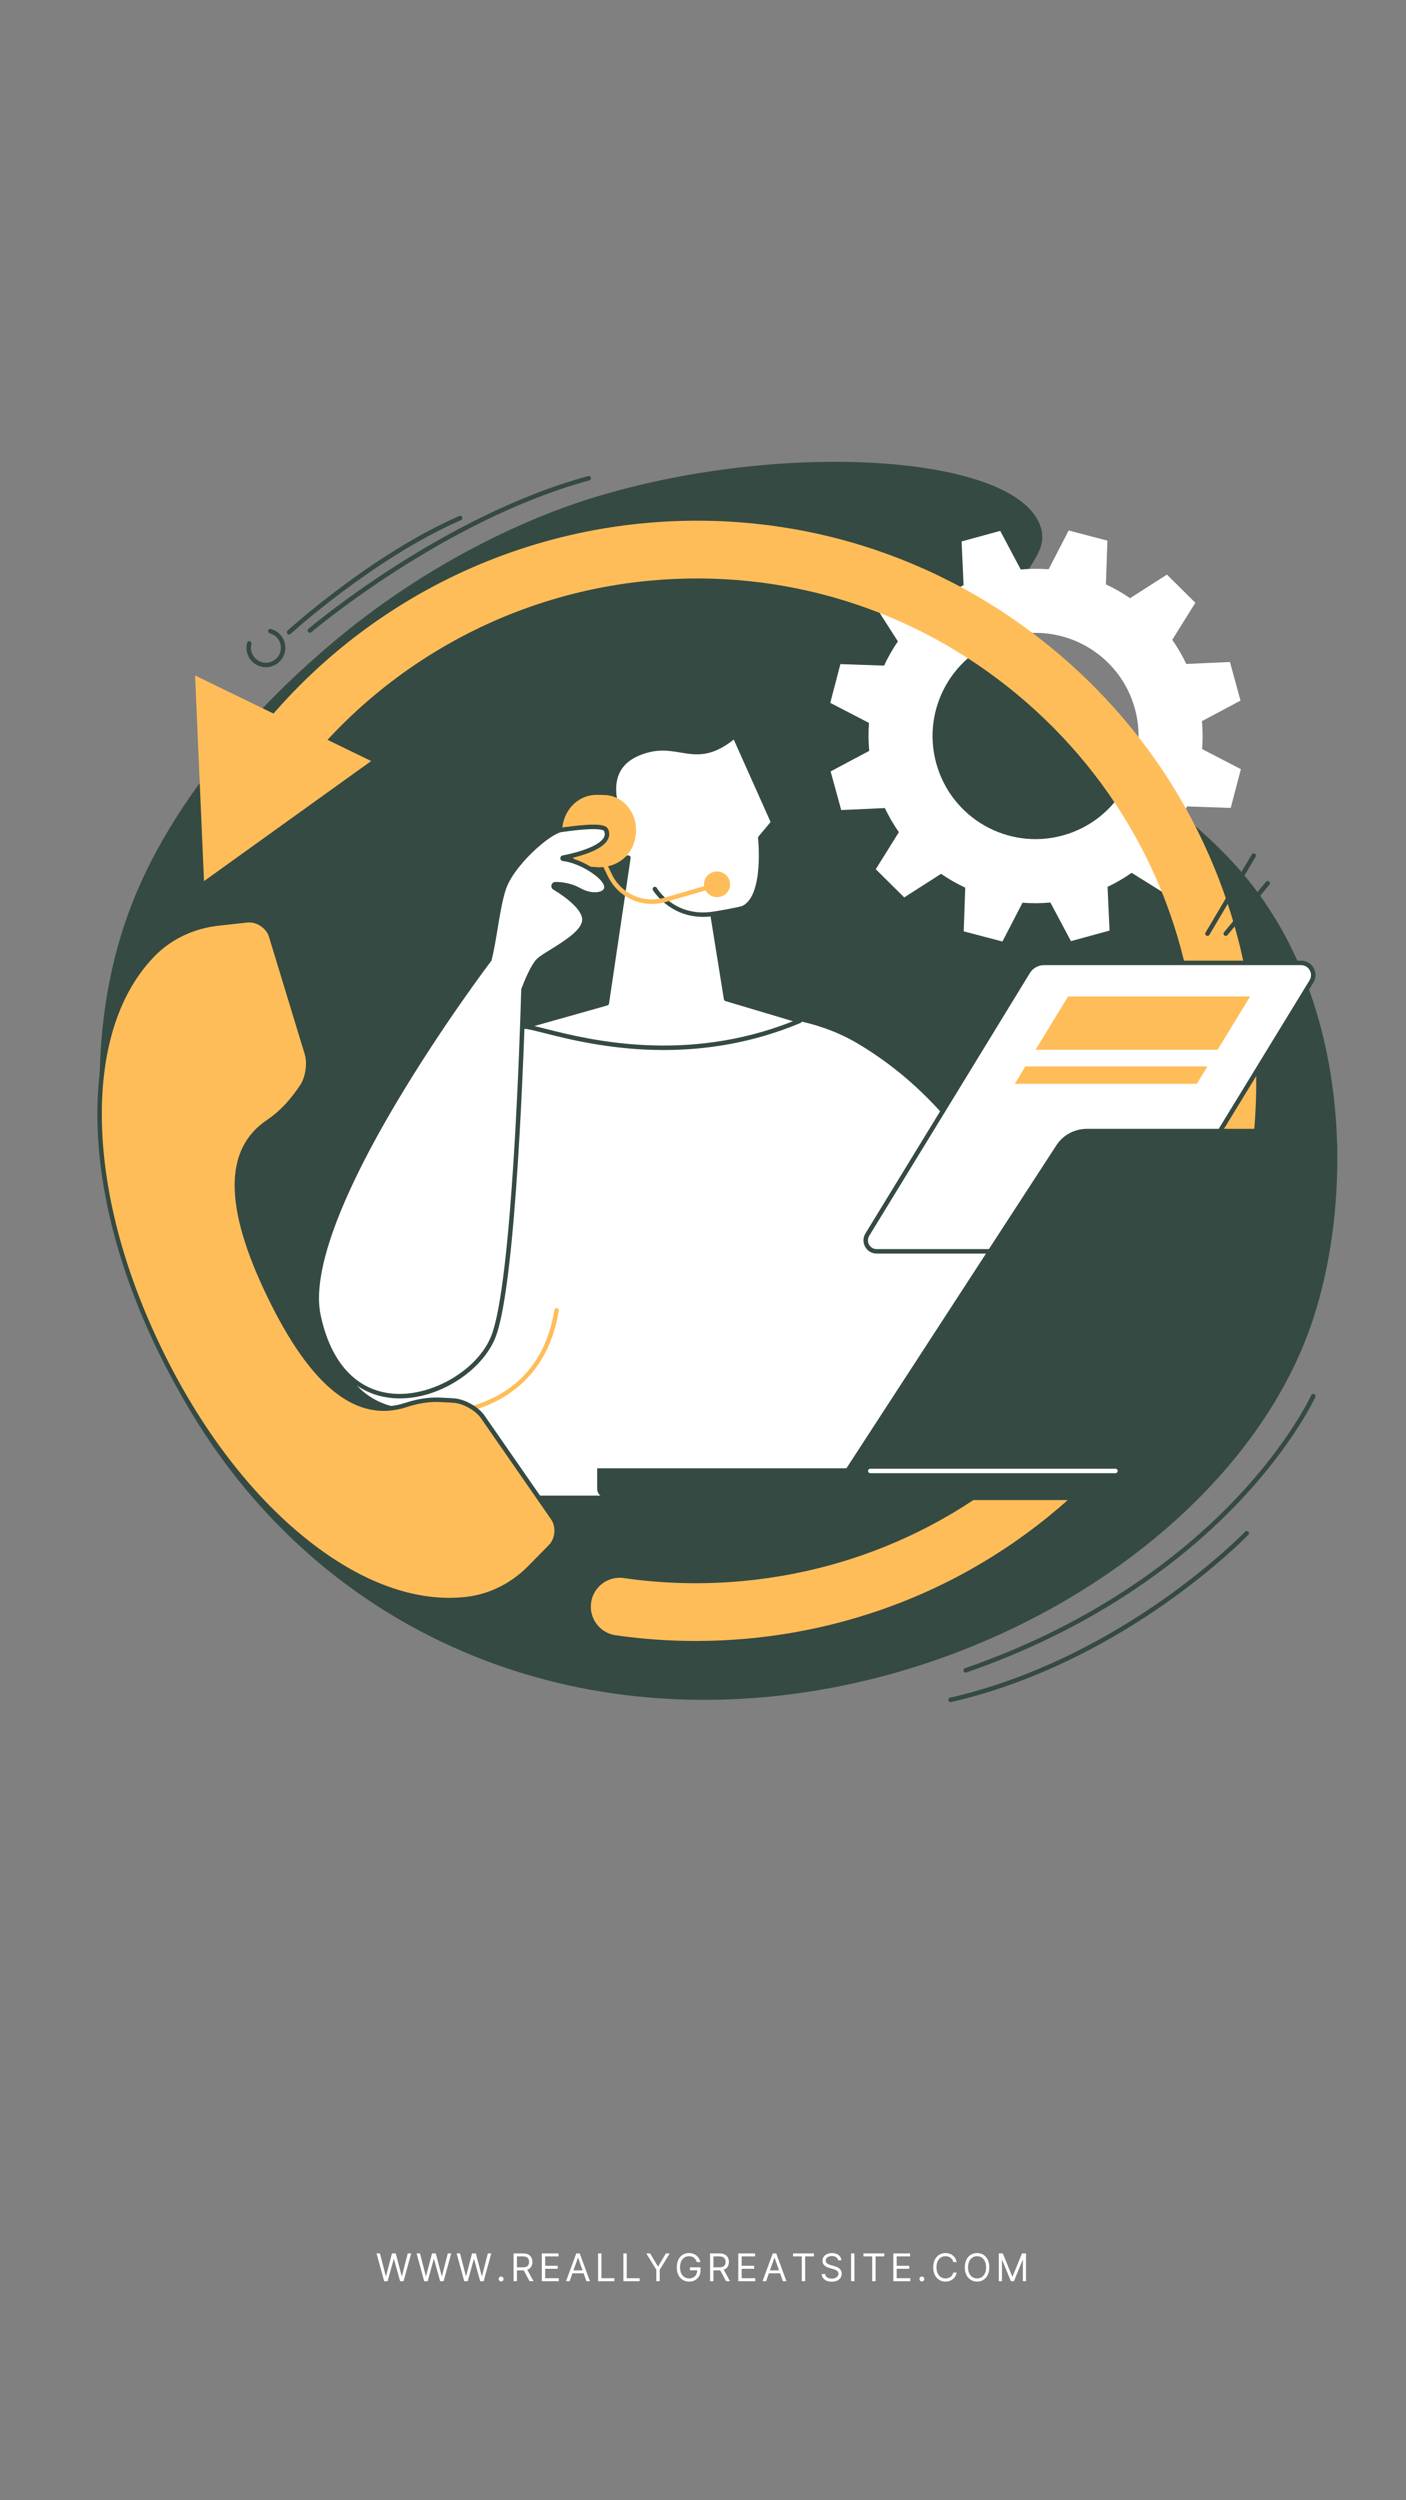 <svg version="1.0" preserveAspectRatio="xMidYMid meet" height="1920" viewBox="0 0 810 1440" zoomAndPan="magnify" width="1080" xmlns:xlink="http://www.w3.org/1999/xlink" xmlns="http://www.w3.org/2000/svg"><rect x="0" y="0" width="810" height="1440" fill="#808080" stroke="none"/><defs><g></g></defs><path fill-rule="nonzero" fill-opacity="1" d="M 340.133 287.129 C 324.602 291.977 255.699 314.469 186.898 374.164 C 170.23 388.633 102.859 447.082 74.078 525.672 C 25.086 659.438 83.707 862.941 252.57 944.727 C 449.258 1039.984 697.707 922.734 754.367 765.824 C 779.504 696.227 780.633 580.82 717.324 504.719 C 666.375 443.473 579.238 414.371 582.609 356.438 C 584.238 328.535 605.297 320.824 599.453 303.254 C 585.602 261.574 449.883 252.926 340.133 287.129" fill="#354a42"></path><path fill-rule="nonzero" fill-opacity="1" d="M 612.266 481.172 C 580.656 489.836 548.012 471.215 539.359 439.578 C 530.699 407.945 549.309 375.281 580.922 366.617 C 612.531 357.957 645.172 376.578 653.828 408.211 C 662.484 439.844 643.871 472.512 612.266 481.172 Z M 714.656 403.508 L 708.566 381.258 L 683.418 382.402 C 681.086 377.504 678.383 372.855 675.336 368.512 L 688.648 347.164 L 672.258 330.941 L 651.043 344.52 C 646.629 341.488 641.969 338.828 637.109 336.57 L 637.977 311.383 L 615.676 305.535 L 604.105 327.875 C 598.816 327.461 593.445 327.504 588.043 327.992 L 576.219 305.75 L 553.98 311.84 L 555.125 337.012 C 550.227 339.348 545.586 342.051 541.242 345.102 L 519.914 331.777 L 503.703 348.172 L 517.273 369.402 C 514.242 373.828 511.59 378.488 509.328 383.352 L 484.156 382.484 L 478.312 404.801 L 500.641 416.379 C 500.227 421.672 500.27 427.047 500.758 432.453 L 478.531 444.289 L 484.621 466.539 L 509.77 465.395 C 512.102 470.293 514.797 474.938 517.852 479.281 L 504.535 500.629 L 520.922 516.852 L 542.141 503.277 C 546.559 506.305 551.219 508.961 556.078 511.227 L 555.207 536.414 L 577.504 542.258 L 589.078 519.914 C 594.371 520.336 599.738 520.289 605.137 519.801 L 616.969 542.043 L 639.207 535.949 L 638.062 510.781 C 642.957 508.449 647.598 505.746 651.941 502.695 L 673.27 516.02 L 689.484 499.617 L 675.914 478.391 C 678.941 473.965 681.598 469.301 683.855 464.445 L 709.027 465.312 L 714.867 442.996 L 692.547 431.414 C 692.957 426.121 692.922 420.746 692.43 415.344 L 714.656 403.508" fill="#ffffff"></path><path fill-rule="nonzero" fill-opacity="1" d="M 400.781 945.109 C 385.301 945.109 369.863 944.008 354.625 941.805 C 345.535 940.484 339.23 932.047 340.547 922.957 C 341.863 913.863 350.297 907.559 359.391 908.879 C 382.016 912.156 405.145 912.723 428.129 910.566 C 505.074 903.348 574.598 866.602 623.902 807.09 C 673.203 747.578 696.383 672.43 689.168 595.488 C 681.945 518.543 645.195 449.02 585.688 399.715 C 526.18 350.41 451.027 327.234 374.086 334.453 C 279.398 343.336 195.082 398.246 148.535 481.332 C 144.047 489.352 133.91 492.207 125.895 487.719 C 117.883 483.227 115.023 473.094 119.512 465.078 C 171.402 372.453 265.406 311.238 370.98 301.332 C 456.77 293.289 540.559 319.129 606.91 374.098 C 673.258 429.074 714.234 506.594 722.285 592.383 C 730.332 678.172 704.484 761.961 649.516 828.312 C 594.547 894.664 517.027 935.641 431.238 943.688 C 421.094 944.637 410.93 945.109 400.781 945.109" fill="#ffbd59"></path><path fill-rule="nonzero" fill-opacity="1" d="M 213.828 438.312 L 112.379 389.035 L 117.535 507.469 L 213.828 438.312" fill="#ffbd59"></path><path fill-rule="nonzero" fill-opacity="1" d="M 266.078 862.664 L 251.207 814.723 C 251.207 814.723 238.137 813.125 233.551 812.641 C 153.184 804.113 193.516 643.371 260.391 605.793 C 301.48 582.707 350.656 579.574 398.559 581.625 C 432.262 583.066 464.973 582.055 495.336 600.227 C 538.473 626.035 575.441 670.512 598.324 738.727 L 619.086 862.664 L 266.078 862.664" fill="#ffffff"></path><path fill-rule="nonzero" fill-opacity="1" d="M 267.027 861.379 L 617.559 861.379 L 597.062 739.043 C 575.762 675.574 541.309 629.242 494.672 601.332 C 467.977 585.359 439.695 584.375 409.75 583.336 C 406.008 583.211 402.262 583.078 398.5 582.918 C 357.5 581.164 304.828 582.309 261.02 606.922 C 216.461 631.961 181.145 715.797 192.309 770.023 C 195.859 787.254 205.918 808.414 233.684 811.363 C 238.23 811.844 251.227 813.43 251.359 813.445 C 251.863 813.508 252.285 813.859 252.434 814.344 Z M 619.082 863.957 L 266.078 863.957 C 265.512 863.957 265.012 863.59 264.848 863.051 L 250.219 815.902 C 247.273 815.547 237.27 814.336 233.414 813.926 C 210.207 811.465 195.125 796.461 189.785 770.543 C 184.562 745.168 189.508 710.426 203.02 677.609 C 216.996 643.668 237.676 617.086 259.758 604.68 C 304.133 579.738 357.27 578.574 398.609 580.34 C 402.363 580.5 406.105 580.633 409.84 580.762 C 440.121 581.816 468.734 582.805 495.996 599.125 C 543.203 627.371 578.039 674.199 599.543 738.316 C 599.559 738.387 599.578 738.449 599.594 738.52 L 620.352 862.457 C 620.414 862.832 620.309 863.211 620.062 863.5 C 619.816 863.789 619.461 863.957 619.082 863.957" fill="#354a42"></path><path fill-rule="nonzero" fill-opacity="1" d="M 364.227 509.242 C 354.516 514.137 347.203 514.844 341.93 514.539 C 322.871 513.445 310.652 498.086 308.203 495.012 C 295.574 479.133 289.484 453.059 300.191 437.746 C 307.902 426.723 317.605 430.875 326.484 418.547 C 336.566 404.551 326.23 393.137 335.527 380.883 C 346.234 366.777 369.82 367.855 374.062 368.051 C 388.621 368.715 390.352 375.938 404.113 375.562 C 418.156 375.18 420.016 368.121 432.91 368.051 C 443.148 367.988 458.078 372.352 464.77 384.195 C 473.16 399.062 464.578 418.645 454.609 428.98 C 442.645 441.391 434.227 434.734 417.465 444.84 C 388.426 462.352 395.367 493.555 364.227 509.242" fill="#354a42"></path><path fill-rule="nonzero" fill-opacity="1" d="M 418.301 575.34 L 410.441 526.426 C 412.172 526.23 426.648 523.711 428.305 522.883 C 441.711 516.207 437.988 482.555 437.988 482.555 L 445.438 473.652 L 423.207 423.895 C 399.594 443.574 391.176 424.25 367.809 433.934 C 344.438 443.617 357.113 469.633 357.113 469.633 C 357.113 469.633 338.016 461.223 342.102 479.691 C 345.184 493.641 355.348 494.516 362.039 493.949 L 349.582 577.82 C 349.582 577.82 309.488 589.215 301.738 591.266 C 311.828 590.789 381.59 621.125 460.719 587.973 L 418.301 575.34" fill="#ffffff"></path><path fill-rule="nonzero" fill-opacity="1" d="M 307.836 590.934 C 309.633 591.348 311.738 591.883 314.172 592.496 C 338.441 598.637 394.695 612.863 456.848 588.164 L 417.938 576.57 C 417.465 576.43 417.109 576.027 417.031 575.539 L 409.168 526.629 C 409.117 526.285 409.203 525.922 409.418 525.648 C 409.633 525.367 409.945 525.184 410.297 525.141 C 412.383 524.91 426.387 522.391 427.734 521.73 C 440.18 515.531 436.746 483.023 436.707 482.699 C 436.672 482.348 436.777 481.996 437.004 481.727 L 443.941 473.438 L 422.719 425.953 C 409.59 436.359 400.988 434.926 391.906 433.402 C 385.09 432.266 378.039 431.086 368.301 435.125 C 362.285 437.613 358.258 441.465 356.32 446.562 C 352.422 456.848 358.215 468.945 358.273 469.066 C 358.512 469.555 358.418 470.137 358.043 470.523 C 357.672 470.914 357.094 471.027 356.598 470.809 C 354.277 469.793 347.602 467.699 344.578 470.18 C 342.75 471.684 342.34 474.789 343.363 479.41 C 345.523 489.199 351.594 493.535 361.93 492.664 C 362.316 492.633 362.711 492.781 362.98 493.066 C 363.25 493.352 363.367 493.75 363.312 494.137 L 350.859 578.008 C 350.785 578.508 350.422 578.918 349.934 579.059 C 349.602 579.156 321.34 587.184 307.836 590.934 Z M 382.371 604.758 C 352.129 604.758 327.555 598.539 313.543 594.996 C 307.738 593.523 303.543 592.465 301.797 592.551 C 301.141 592.574 300.562 592.109 300.465 591.461 C 300.363 590.809 300.77 590.188 301.406 590.016 C 308.453 588.152 342.734 578.422 348.43 576.809 L 360.527 495.328 C 349.809 495.727 343.188 490.559 340.84 479.965 C 339.594 474.32 340.305 470.355 342.945 468.184 C 346.219 465.5 351.555 466.469 354.82 467.441 C 353.199 463.012 350.766 453.957 353.914 445.648 C 356.109 439.859 360.617 435.516 367.312 432.742 C 377.73 428.422 385.488 429.719 392.332 430.863 C 401.5 432.395 409.41 433.715 422.387 422.906 C 422.695 422.645 423.105 422.551 423.504 422.641 C 423.895 422.73 424.223 423 424.387 423.371 L 446.621 473.125 C 446.82 473.574 446.746 474.102 446.43 474.477 L 439.324 482.961 C 439.773 487.57 442.125 517.445 428.879 524.039 C 427.223 524.863 415.984 526.859 411.918 527.504 L 419.449 574.332 L 461.086 586.734 C 461.609 586.891 461.973 587.359 462.008 587.902 C 462.035 588.445 461.719 588.953 461.219 589.156 C 433.035 600.969 405.973 604.758 382.371 604.758" fill="#354a42"></path><path fill-rule="nonzero" fill-opacity="1" d="M 405.133 528.082 C 385.441 528.082 376.246 512.844 376.148 512.676 C 375.789 512.059 375.996 511.27 376.609 510.906 C 377.219 510.547 378.008 510.754 378.371 511.367 C 378.781 512.059 388.551 528.113 410.262 525.148 C 410.965 525.055 411.621 525.547 411.715 526.254 C 411.812 526.957 411.32 527.605 410.617 527.703 C 408.703 527.965 406.875 528.082 405.133 528.082" fill="#354a42"></path><path fill-rule="nonzero" fill-opacity="1" d="M 375.594 520.621 C 364.941 520.621 354.949 514.598 350.121 504.555 L 344.594 493.066 C 344.285 492.426 344.555 491.656 345.191 491.348 C 345.836 491.035 346.605 491.309 346.914 491.949 L 352.441 503.438 C 357.918 514.82 370.703 520.531 382.832 517.008 L 409.934 509.148 C 410.617 508.949 411.328 509.34 411.527 510.023 C 411.727 510.707 411.332 511.422 410.652 511.621 L 383.551 519.484 C 380.906 520.254 378.23 520.621 375.594 520.621" fill="#ffbd59"></path><path fill-rule="nonzero" fill-opacity="1" d="M 340.785 470.91 C 340.305 470.91 339.84 470.633 339.621 470.164 C 339.012 468.859 324.801 437.922 333.957 413.797 C 337.711 403.914 344.902 396.617 355.336 392.094 C 355.988 391.812 356.75 392.113 357.031 392.762 C 357.316 393.418 357.016 394.176 356.359 394.457 C 346.586 398.691 339.863 405.504 336.367 414.715 C 327.594 437.828 341.809 468.766 341.957 469.074 C 342.258 469.715 341.977 470.488 341.332 470.785 C 341.16 470.871 340.973 470.91 340.785 470.91" fill="#354a42"></path><path fill-rule="nonzero" fill-opacity="1" d="M 420.562 510.266 C 421.074 506.219 418.152 502.516 414.031 501.992 C 409.914 501.477 406.156 504.332 405.645 508.379 C 405.133 512.426 408.059 516.125 412.18 516.648 C 416.293 517.168 420.051 514.312 420.562 510.266" fill="#ffbd59"></path><path fill-rule="nonzero" fill-opacity="1" d="M 366.262 480.957 C 367.699 469.605 360.426 459.336 350.02 458.02 C 348.879 457.875 344.652 457.77 343.539 457.844 C 334.508 458.449 329.855 466.078 328.574 476.188 C 327.199 487.086 331.355 497.266 341.094 499.203 C 341.5 499.281 344.383 499.512 344.801 499.512 C 356.203 499.551 364.828 492.305 366.262 480.957" fill="#ffbd59"></path><path fill-rule="nonzero" fill-opacity="1" d="M 361.762 480.582 C 362.973 469.207 355.504 459.086 345.074 457.973 C 334.641 456.859 325.203 465.18 323.988 476.555 C 322.773 487.93 330.25 498.051 340.68 499.168 C 351.105 500.277 360.547 491.957 361.762 480.582" fill="#ffbd59"></path><path fill-rule="nonzero" fill-opacity="1" d="M 324.418 494.633 C 324.012 494.586 323.988 494.02 324.387 493.941 C 332.594 492.336 353.355 487.285 349.121 478 C 347.566 474.578 330.457 477.004 323.477 477.93 C 316.496 478.852 294.832 497.5 290.113 512.121 C 286.492 523.344 284.918 541.312 281.949 552.711 C 281.949 552.711 171.105 698.676 183.43 757.484 C 198.781 830.758 270.801 803.973 284.242 769.805 C 296.152 739.535 300.691 601.102 301.57 569.941 C 303.012 566.137 306.754 556.793 310.062 553.324 C 314.262 548.926 335.977 539.555 336.68 530.09 C 337.215 522.91 325.25 514.762 319.445 511.246 C 318.508 510.684 318.902 509.234 319.996 509.234 C 323.379 509.238 328.664 509.816 333.824 512.699 C 342.371 517.473 351.508 514.895 348.922 508.965 C 346.602 503.645 334.234 495.777 324.418 494.633" fill="#ffffff"></path><path fill-rule="nonzero" fill-opacity="1" d="M 283.238 552.871 L 283.238 553.141 L 282.973 553.492 C 281.836 554.996 254.758 590.801 228.988 634.016 C 195.047 690.938 179.73 733.543 184.688 757.223 C 190.457 784.742 205.273 800.879 226.41 802.664 C 248.852 804.555 275.312 788.984 283.043 769.332 C 294.945 739.082 299.492 597.902 300.281 569.902 L 300.289 569.691 L 300.363 569.488 C 302.203 564.621 305.789 555.941 309.133 552.438 C 310.543 550.957 313.465 549.152 317.168 546.871 C 324.676 542.23 334.957 535.879 335.395 529.992 C 335.734 525.449 329.523 518.855 318.777 512.348 C 317.852 511.789 317.426 510.715 317.719 509.676 C 318.008 508.641 318.922 507.945 319.996 507.945 C 323.637 507.949 329.102 508.582 334.453 511.57 C 339.793 514.551 345.281 514.41 347.316 512.57 C 348.168 511.793 348.312 510.781 347.742 509.48 C 345.617 504.602 333.621 497 324.266 495.91 C 323.457 495.82 322.844 495.16 322.812 494.348 C 322.781 493.535 323.34 492.836 324.141 492.68 C 336.98 490.164 345.871 486.277 347.926 482.277 C 348.543 481.078 348.551 479.852 347.953 478.535 C 347.945 478.523 347.219 477.203 338.996 477.59 C 333.984 477.832 328.285 478.586 324.523 479.094 L 323.645 479.203 C 317.113 480.07 295.902 498.375 291.34 512.516 C 289.34 518.715 287.957 527.102 286.617 535.219 C 285.547 541.703 284.539 547.84 283.238 552.871 Z M 230.328 805.402 C 228.938 805.402 227.559 805.348 226.191 805.23 C 213.238 804.137 190.289 796.516 182.168 757.746 C 170.012 699.727 274.391 560.566 280.766 552.141 C 282.027 547.227 283.02 541.188 284.074 534.797 C 285.43 526.594 286.828 518.109 288.887 511.727 C 293.793 496.52 316.113 477.602 323.305 476.648 L 324.18 476.535 C 339.516 474.492 348.711 473.988 350.297 477.465 C 351.23 479.52 351.203 481.539 350.219 483.457 C 347.422 488.902 337.113 492.34 329.066 494.25 C 338.426 496.828 347.992 503.605 350.105 508.449 C 351.113 510.758 350.727 512.957 349.043 514.48 C 345.855 517.371 339.043 517.086 333.199 513.82 C 328.684 511.301 324.059 510.621 320.75 510.531 C 327.711 514.824 338.523 522.73 337.965 530.188 C 337.43 537.383 326.945 543.859 318.52 549.062 C 315.117 551.16 312.18 552.973 310.996 554.215 C 307.836 557.527 304.055 567.031 302.852 570.195 C 302.043 598.773 297.473 739.703 285.441 770.277 C 281.645 779.93 273.16 789.289 262.16 795.965 C 252.023 802.117 240.867 805.402 230.328 805.402" fill="#354a42"></path><path fill-rule="nonzero" fill-opacity="1" d="M 244.707 816.242 C 240.188 816.242 237.336 815.926 237.047 815.895 C 236.34 815.812 235.836 815.172 235.918 814.465 C 235.996 813.758 236.637 813.258 237.344 813.332 C 237.52 813.355 255.422 815.324 274.398 809.02 C 299.688 800.621 314.82 782.273 319.379 754.477 C 319.488 753.773 320.152 753.301 320.855 753.414 C 321.559 753.527 322.035 754.191 321.922 754.891 C 316.031 790.828 293.223 805.508 275.125 811.496 C 263.176 815.449 251.855 816.242 244.707 816.242" fill="#ffbd59"></path><path fill-rule="nonzero" fill-opacity="1" d="M 654.383 720.703 L 505.062 720.703 C 500.129 720.703 497.098 715.293 499.672 711.086 L 592.195 559.773 C 594.172 556.543 597.684 554.578 601.465 554.578 L 749.543 554.578 C 755.02 554.578 758.387 560.578 755.527 565.254 L 663.648 715.504 C 661.676 718.734 658.164 720.703 654.383 720.703" fill="#ffffff"></path><path fill-rule="nonzero" fill-opacity="1" d="M 601.465 555.863 C 598.152 555.863 595.023 557.621 593.297 560.445 L 500.773 711.754 C 499.809 713.332 499.777 715.23 500.676 716.844 C 501.578 718.449 503.219 719.414 505.07 719.414 L 654.383 719.414 C 657.691 719.414 660.824 717.66 662.551 714.832 L 754.434 564.578 C 755.527 562.785 755.566 560.621 754.543 558.789 C 753.508 556.957 751.648 555.863 749.543 555.863 Z M 654.383 721.992 L 505.07 721.992 C 502.273 721.992 499.793 720.539 498.43 718.102 C 497.062 715.668 497.117 712.793 498.57 710.41 L 591.098 559.102 C 593.285 555.512 597.266 553.285 601.465 553.285 L 749.543 553.285 C 752.59 553.285 755.297 554.875 756.789 557.527 C 758.277 560.188 758.223 563.324 756.629 565.922 L 664.754 716.176 C 662.555 719.766 658.586 721.992 654.383 721.992" fill="#354a42"></path><path fill-rule="nonzero" fill-opacity="1" d="M 689.52 624.219 L 584.621 624.219 L 590.734 614.184 L 695.641 614.184 L 689.52 624.219" fill="#ffbd59"></path><path fill-rule="nonzero" fill-opacity="1" d="M 701.492 604.582 L 596.598 604.582 L 615.309 573.914 L 720.203 573.914 L 701.492 604.582" fill="#ffbd59"></path><path fill-rule="nonzero" fill-opacity="1" d="M 651.156 847.016 L 486.738 847.016 L 608.629 659.551 C 612.438 653.695 619.074 650.145 626.207 650.145 L 759.645 650.145 C 768.117 650.145 773.27 659.215 768.746 666.176 L 651.156 847.016" fill="#354a42"></path><path fill-rule="nonzero" fill-opacity="1" d="M 686.238 715.879 C 680.891 724.094 669.406 730.754 660.574 730.754 C 651.742 730.754 648.914 724.094 654.258 715.879 C 659.598 707.66 671.09 701 679.918 701 C 688.75 701 691.578 707.66 686.238 715.879" fill="#354a42"></path><path fill-rule="nonzero" fill-opacity="1" d="M 646.465 862.664 L 349.316 862.664 C 346.395 862.664 344.027 860.297 344.027 857.375 L 344.027 845.672 L 651.754 845.672 L 651.754 857.375 C 651.754 860.297 649.387 862.664 646.465 862.664" fill="#354a42"></path><path fill-rule="nonzero" fill-opacity="1" d="M 642.609 848.473 L 501.406 848.473 C 500.691 848.473 500.117 847.898 500.117 847.188 C 500.117 846.473 500.691 845.895 501.406 845.895 L 642.609 845.895 C 643.324 845.895 643.895 846.473 643.895 847.188 C 643.895 847.898 643.324 848.473 642.609 848.473" fill="#ffffff"></path><path fill-rule="nonzero" fill-opacity="1" d="M 695.633 539.035 C 695.414 539.035 695.184 538.977 694.977 538.855 C 694.367 538.492 694.164 537.699 694.527 537.09 L 721.148 492.125 C 721.512 491.508 722.305 491.309 722.914 491.668 C 723.531 492.031 723.73 492.824 723.363 493.434 L 696.742 538.402 C 696.504 538.812 696.074 539.035 695.633 539.035" fill="#354a42"></path><path fill-rule="nonzero" fill-opacity="1" d="M 706.152 539.035 C 705.863 539.035 705.57 538.938 705.328 538.734 C 704.785 538.285 704.707 537.469 705.16 536.918 L 729.328 507.867 C 729.781 507.316 730.59 507.242 731.141 507.699 C 731.684 508.152 731.762 508.969 731.309 509.516 L 707.141 538.566 C 706.891 538.875 706.523 539.035 706.152 539.035" fill="#354a42"></path><path fill-rule="nonzero" fill-opacity="1" d="M 318.531 874.305 L 278.109 816.031 C 274.734 811.191 267.184 806.973 261.301 806.621 L 253.816 806.219 C 247.066 805.855 240.375 807.051 233.953 809.16 C 215.902 815.082 187.598 813.273 155.246 746.477 C 123.082 680.086 138.832 656.633 154.586 646.062 C 161.441 641.465 167.168 635.387 171.922 628.645 L 173.785 626.004 C 177.184 621.168 178.547 612.617 176.84 606.973 L 156.168 539.133 C 154.449 533.488 148.246 529.402 142.383 530.043 L 125.75 531.875 C 111.762 533.41 98.488 539.375 88.582 549.375 C 46.477 591.871 46.395 683.184 91.938 777.156 C 137.582 871.367 209.508 927.953 269.027 920.949 C 282.75 919.336 295.422 912.793 305.113 902.941 L 317.133 890.727 C 321.266 886.535 321.895 879.133 318.531 874.305" fill="#ffbd59"></path><path fill-rule="nonzero" fill-opacity="1" d="M 143.586 531.27 C 143.23 531.27 142.875 531.285 142.523 531.324 L 125.891 533.156 C 111.836 534.699 98.91 540.781 89.496 550.285 C 68.922 571.047 58.266 603.441 58.68 643.945 C 59.102 685.141 71.004 731.012 93.098 776.598 C 115.242 822.309 143.938 860.137 176.086 886.008 C 207.707 911.453 239.793 923.094 268.875 919.668 C 281.984 918.125 294.527 911.863 304.195 902.043 L 316.219 889.824 C 319.887 886.098 320.461 879.332 317.473 875.043 C 317.473 875.043 317.473 875.043 317.473 875.039 L 277.051 816.766 C 273.926 812.289 266.68 808.234 261.223 807.91 L 253.75 807.508 C 247.68 807.18 241.16 808.148 234.355 810.387 C 205.562 819.836 179.309 799.117 154.086 747.039 C 128.941 695.141 128.871 661.762 153.867 644.992 C 160.102 640.812 165.82 635.062 170.871 627.902 L 172.734 625.258 C 175.875 620.793 177.191 612.594 175.605 607.344 L 154.938 539.508 C 153.516 534.844 148.48 531.27 143.586 531.27 Z M 258.801 922.832 C 231.875 922.832 202.949 910.93 174.469 888.012 C 142.027 861.91 113.086 823.77 90.777 777.723 C 68.52 731.797 56.527 685.547 56.105 643.977 C 55.68 602.762 66.594 569.734 87.668 548.469 C 97.492 538.547 110.969 532.203 125.609 530.59 L 142.242 528.766 C 148.707 528.059 155.508 532.539 157.402 538.758 L 178.07 606.598 C 179.887 612.594 178.438 621.633 174.84 626.742 L 172.977 629.391 C 167.742 636.805 161.797 642.777 155.305 647.133 C 131.559 663.062 131.918 695.371 156.406 745.914 C 180.965 796.629 206.199 816.91 233.551 807.938 C 240.66 805.605 247.504 804.594 253.887 804.934 L 261.367 805.336 C 267.613 805.703 275.594 810.176 279.164 815.293 L 319.586 873.57 C 323.305 878.902 322.617 887.004 318.055 891.629 L 306.031 903.848 C 295.957 914.09 282.867 920.617 269.18 922.227 C 265.758 922.629 262.293 922.832 258.801 922.832" fill="#354a42"></path><path fill-rule="nonzero" fill-opacity="1" d="M 153.184 384.277 C 152.246 384.277 151.293 384.16 150.344 383.906 C 147.449 383.148 145.023 381.305 143.516 378.727 C 142.004 376.141 141.59 373.121 142.352 370.23 C 142.531 369.543 143.238 369.129 143.926 369.309 C 144.613 369.492 145.023 370.195 144.844 370.879 C 144.258 373.113 144.578 375.434 145.738 377.422 C 146.902 379.414 148.77 380.828 150.996 381.418 C 153.227 382 155.551 381.684 157.539 380.52 C 159.531 379.352 160.945 377.488 161.531 375.258 C 162.113 373.031 161.797 370.707 160.637 368.723 C 159.473 366.73 157.605 365.309 155.375 364.727 C 154.688 364.551 154.273 363.844 154.457 363.156 C 154.637 362.469 155.344 362.055 156.027 362.234 C 158.926 362.996 161.352 364.832 162.859 367.418 C 164.371 370 164.785 373.016 164.023 375.914 C 162.707 380.941 158.152 384.277 153.184 384.277" fill="#354a42"></path><path fill-rule="nonzero" fill-opacity="1" d="M 178.512 364.445 C 178.148 364.445 177.789 364.293 177.531 363.996 C 177.07 363.453 177.133 362.641 177.676 362.176 C 178.434 361.531 254.469 297.195 338.824 274.191 C 339.504 274.004 340.219 274.41 340.406 275.094 C 340.594 275.781 340.188 276.488 339.504 276.68 C 255.699 299.531 180.102 363.492 179.348 364.137 C 179.105 364.344 178.809 364.445 178.512 364.445" fill="#354a42"></path><path fill-rule="nonzero" fill-opacity="1" d="M 166.551 365.426 C 166.203 365.426 165.855 365.277 165.602 365.004 C 165.121 364.477 165.156 363.664 165.684 363.18 C 166.16 362.746 214.078 319.207 264.582 297.184 C 265.234 296.898 265.992 297.199 266.277 297.852 C 266.559 298.504 266.262 299.262 265.609 299.547 C 215.496 321.398 167.895 364.652 167.422 365.086 C 167.176 365.309 166.863 365.426 166.551 365.426" fill="#354a42"></path><path fill-rule="nonzero" fill-opacity="1" d="M 556.336 963.309 C 555.805 963.309 555.305 962.977 555.117 962.441 C 554.887 961.773 555.242 961.035 555.91 960.805 C 634.504 933.598 684.578 892.258 712.746 862.371 C 743.234 830.031 755.281 803.84 755.398 803.582 C 755.695 802.93 756.453 802.641 757.109 802.938 C 757.75 803.23 758.043 803.996 757.746 804.645 C 757.629 804.91 745.398 831.484 714.621 864.141 C 686.254 894.234 635.836 935.863 556.758 963.238 C 556.621 963.289 556.473 963.309 556.336 963.309" fill="#354a42"></path><path fill-rule="nonzero" fill-opacity="1" d="M 547.609 980.316 C 547.02 980.316 546.488 979.91 546.355 979.312 C 546.191 978.617 546.625 977.93 547.32 977.77 C 599.012 965.973 642.469 940.617 669.816 921.43 C 699.48 900.613 717.129 882.355 717.305 882.176 C 717.797 881.66 718.609 881.645 719.125 882.141 C 719.637 882.629 719.656 883.445 719.16 883.961 C 718.984 884.145 701.203 902.547 671.352 923.5 C 643.805 942.836 600.02 968.387 547.895 980.281 C 547.805 980.305 547.707 980.316 547.609 980.316" fill="#354a42"></path><g fill-opacity="1" fill="#ffffff"><g transform="translate(216.464, 1313.843)"><g><path d="M 4.844 0 L 0.469 -16 L 2.438 -16 L 5.781 -2.969 L 5.938 -2.969 L 9.344 -16 L 11.531 -16 L 14.938 -2.969 L 15.094 -2.969 L 18.438 -16 L 20.406 -16 L 16.031 0 L 14.031 0 L 10.5 -12.75 L 10.375 -12.75 L 6.844 0 Z M 4.844 0"></path></g></g></g><g fill-opacity="1" fill="#ffffff"><g transform="translate(239.535, 1313.843)"><g><path d="M 4.844 0 L 0.469 -16 L 2.438 -16 L 5.781 -2.969 L 5.938 -2.969 L 9.344 -16 L 11.531 -16 L 14.938 -2.969 L 15.094 -2.969 L 18.438 -16 L 20.406 -16 L 16.031 0 L 14.031 0 L 10.5 -12.75 L 10.375 -12.75 L 6.844 0 Z M 4.844 0"></path></g></g></g><g fill-opacity="1" fill="#ffffff"><g transform="translate(262.607, 1313.843)"><g><path d="M 4.844 0 L 0.469 -16 L 2.438 -16 L 5.781 -2.969 L 5.938 -2.969 L 9.344 -16 L 11.531 -16 L 14.938 -2.969 L 15.094 -2.969 L 18.438 -16 L 20.406 -16 L 16.031 0 L 14.031 0 L 10.5 -12.75 L 10.375 -12.75 L 6.844 0 Z M 4.844 0"></path></g></g></g><g fill-opacity="1" fill="#ffffff"><g transform="translate(285.678, 1313.843)"><g><path d="M 3.031 0.125 C 2.645 0.125 2.312 -0.008 2.031 -0.281 C 1.758 -0.562 1.625 -0.895 1.625 -1.281 C 1.625 -1.664 1.758 -1.992 2.031 -2.266 C 2.312 -2.547 2.645 -2.688 3.031 -2.688 C 3.414 -2.688 3.742 -2.547 4.016 -2.266 C 4.297 -1.992 4.438 -1.664 4.438 -1.281 C 4.438 -0.895 4.297 -0.562 4.016 -0.281 C 3.742 -0.008 3.414 0.125 3.031 0.125 Z M 3.031 0.125"></path></g></g></g><g fill-opacity="1" fill="#ffffff"><g transform="translate(293.94, 1313.843)"><g><path d="M 1.938 0 L 1.938 -16 L 7.344 -16 C 8.594 -16 9.617 -15.785 10.422 -15.359 C 11.223 -14.941 11.816 -14.363 12.203 -13.625 C 12.586 -12.883 12.781 -12.039 12.781 -11.094 C 12.781 -10.031 12.535 -9.102 12.047 -8.312 C 11.566 -7.531 10.816 -6.961 9.797 -6.609 L 13.406 0 L 11.156 0 L 7.781 -6.266 C 7.656 -6.254 7.52 -6.25 7.375 -6.25 L 3.875 -6.25 L 3.875 0 Z M 3.875 -8 L 7.312 -8 C 8.594 -8 9.504 -8.273 10.047 -8.828 C 10.598 -9.379 10.875 -10.133 10.875 -11.094 C 10.875 -12.062 10.598 -12.832 10.047 -13.406 C 9.504 -13.988 8.582 -14.281 7.281 -14.281 L 3.875 -14.281 Z M 3.875 -8"></path></g></g></g><g fill-opacity="1" fill="#ffffff"><g transform="translate(310.2, 1313.843)"><g><path d="M 1.938 0 L 1.938 -16 L 11.594 -16 L 11.594 -14.281 L 3.875 -14.281 L 3.875 -8.875 L 11.094 -8.875 L 11.094 -7.156 L 3.875 -7.156 L 3.875 -1.719 L 11.719 -1.719 L 11.719 0 Z M 1.938 0"></path></g></g></g><g fill-opacity="1" fill="#ffffff"><g transform="translate(325.554, 1313.843)"><g><path d="M 2.594 0 L 0.562 0 L 6.438 -16 L 8.438 -16 L 14.312 0 L 12.281 0 L 10.672 -4.531 L 4.203 -4.531 Z M 4.812 -6.25 L 10.062 -6.25 L 7.5 -13.469 L 7.375 -13.469 Z M 4.812 -6.25"></path></g></g></g><g fill-opacity="1" fill="#ffffff"><g transform="translate(342.626, 1313.843)"><g><path d="M 1.938 0 L 1.938 -16 L 3.875 -16 L 3.875 -1.719 L 11.312 -1.719 L 11.312 0 Z M 1.938 0"></path></g></g></g><g fill-opacity="1" fill="#ffffff"><g transform="translate(357.199, 1313.843)"><g><path d="M 1.938 0 L 1.938 -16 L 3.875 -16 L 3.875 -1.719 L 11.312 -1.719 L 11.312 0 Z M 1.938 0"></path></g></g></g><g fill-opacity="1" fill="#ffffff"><g transform="translate(371.772, 1313.843)"><g><path d="M 0.562 -16 L 2.781 -16 L 7.219 -8.531 L 7.406 -8.531 L 11.844 -16 L 14.062 -16 L 8.281 -6.594 L 8.281 0 L 6.344 0 L 6.344 -6.594 Z M 0.562 -16"></path></g></g></g><g fill-opacity="1" fill="#ffffff"><g transform="translate(388.594, 1313.843)"><g><path d="M 12.875 -11 C 12.539 -12.051 11.984 -12.879 11.203 -13.484 C 10.43 -14.098 9.469 -14.406 8.312 -14.406 C 7.363 -14.406 6.5 -14.16 5.719 -13.672 C 4.945 -13.18 4.332 -12.457 3.875 -11.5 C 3.414 -10.551 3.188 -9.383 3.188 -8 C 3.188 -6.613 3.414 -5.441 3.875 -4.484 C 4.344 -3.535 4.973 -2.816 5.766 -2.328 C 6.555 -1.836 7.445 -1.594 8.438 -1.594 C 9.344 -1.594 10.141 -1.785 10.828 -2.172 C 11.523 -2.555 12.07 -3.098 12.469 -3.797 C 12.863 -4.492 13.07 -5.32 13.094 -6.281 L 8.875 -6.281 L 8.875 -8 L 14.969 -8 L 14.969 -6.281 C 14.969 -4.969 14.688 -3.82 14.125 -2.844 C 13.57 -1.875 12.801 -1.117 11.812 -0.578 C 10.832 -0.047 9.707 0.219 8.438 0.219 C 7.02 0.219 5.773 -0.113 4.703 -0.781 C 3.641 -1.445 2.805 -2.395 2.203 -3.625 C 1.609 -4.852 1.312 -6.312 1.312 -8 C 1.312 -9.688 1.609 -11.145 2.203 -12.375 C 2.805 -13.602 3.633 -14.551 4.688 -15.219 C 5.738 -15.883 6.945 -16.219 8.312 -16.219 C 9.438 -16.219 10.457 -16 11.375 -15.562 C 12.289 -15.125 13.051 -14.508 13.656 -13.719 C 14.27 -12.938 14.676 -12.031 14.875 -11 Z M 12.875 -11"></path></g></g></g><g fill-opacity="1" fill="#ffffff"><g transform="translate(407.135, 1313.843)"><g><path d="M 1.938 0 L 1.938 -16 L 7.344 -16 C 8.594 -16 9.617 -15.785 10.422 -15.359 C 11.223 -14.941 11.816 -14.363 12.203 -13.625 C 12.586 -12.883 12.781 -12.039 12.781 -11.094 C 12.781 -10.031 12.535 -9.102 12.047 -8.312 C 11.566 -7.531 10.816 -6.961 9.797 -6.609 L 13.406 0 L 11.156 0 L 7.781 -6.266 C 7.656 -6.254 7.52 -6.25 7.375 -6.25 L 3.875 -6.25 L 3.875 0 Z M 3.875 -8 L 7.312 -8 C 8.594 -8 9.504 -8.273 10.047 -8.828 C 10.598 -9.379 10.875 -10.133 10.875 -11.094 C 10.875 -12.062 10.598 -12.832 10.047 -13.406 C 9.504 -13.988 8.582 -14.281 7.281 -14.281 L 3.875 -14.281 Z M 3.875 -8"></path></g></g></g><g fill-opacity="1" fill="#ffffff"><g transform="translate(423.395, 1313.843)"><g><path d="M 1.938 0 L 1.938 -16 L 11.594 -16 L 11.594 -14.281 L 3.875 -14.281 L 3.875 -8.875 L 11.094 -8.875 L 11.094 -7.156 L 3.875 -7.156 L 3.875 -1.719 L 11.719 -1.719 L 11.719 0 Z M 1.938 0"></path></g></g></g><g fill-opacity="1" fill="#ffffff"><g transform="translate(438.749, 1313.843)"><g><path d="M 2.594 0 L 0.562 0 L 6.438 -16 L 8.438 -16 L 14.312 0 L 12.281 0 L 10.672 -4.531 L 4.203 -4.531 Z M 4.812 -6.25 L 10.062 -6.25 L 7.5 -13.469 L 7.375 -13.469 Z M 4.812 -6.25"></path></g></g></g><g fill-opacity="1" fill="#ffffff"><g transform="translate(455.821, 1313.843)"><g><path d="M 1.062 -14.281 L 1.062 -16 L 13.062 -16 L 13.062 -14.281 L 8.031 -14.281 L 8.031 0 L 6.094 0 L 6.094 -14.281 Z M 1.062 -14.281"></path></g></g></g><g fill-opacity="1" fill="#ffffff"><g transform="translate(472.144, 1313.843)"><g><path d="M 10.688 -12 C 10.594 -12.789 10.211 -13.406 9.547 -13.844 C 8.879 -14.281 8.062 -14.5 7.094 -14.5 C 6.031 -14.5 5.176 -14.25 4.531 -13.75 C 3.883 -13.25 3.562 -12.613 3.562 -11.844 C 3.562 -11.27 3.738 -10.805 4.094 -10.453 C 4.445 -10.109 4.863 -9.836 5.344 -9.641 C 5.82 -9.441 6.258 -9.289 6.656 -9.188 L 8.281 -8.75 C 8.695 -8.645 9.16 -8.492 9.672 -8.297 C 10.191 -8.109 10.688 -7.848 11.156 -7.516 C 11.625 -7.18 12.008 -6.754 12.312 -6.234 C 12.625 -5.723 12.781 -5.094 12.781 -4.344 C 12.781 -3.477 12.555 -2.695 12.109 -2 C 11.66 -1.301 11.004 -0.742 10.141 -0.328 C 9.273 0.078 8.227 0.281 7 0.281 C 5.281 0.281 3.914 -0.125 2.906 -0.938 C 1.895 -1.75 1.344 -2.812 1.25 -4.125 L 3.25 -4.125 C 3.301 -3.52 3.504 -3.02 3.859 -2.625 C 4.223 -2.238 4.676 -1.945 5.219 -1.75 C 5.77 -1.562 6.363 -1.469 7 -1.469 C 7.738 -1.469 8.398 -1.586 8.984 -1.828 C 9.578 -2.078 10.047 -2.414 10.391 -2.844 C 10.734 -3.281 10.906 -3.789 10.906 -4.375 C 10.906 -4.906 10.754 -5.336 10.453 -5.672 C 10.16 -6.004 9.77 -6.273 9.281 -6.484 C 8.801 -6.691 8.281 -6.875 7.719 -7.031 L 5.75 -7.594 C 4.5 -7.957 3.508 -8.473 2.781 -9.141 C 2.051 -9.805 1.688 -10.676 1.688 -11.75 C 1.688 -12.645 1.93 -13.426 2.422 -14.094 C 2.91 -14.77 3.566 -15.289 4.391 -15.656 C 5.211 -16.031 6.133 -16.219 7.156 -16.219 C 8.188 -16.219 9.102 -16.035 9.906 -15.672 C 10.707 -15.305 11.344 -14.805 11.812 -14.172 C 12.289 -13.535 12.539 -12.812 12.562 -12 Z M 10.688 -12"></path></g></g></g><g fill-opacity="1" fill="#ffffff"><g transform="translate(488.373, 1313.843)"><g><path d="M 3.875 -16 L 3.875 0 L 1.938 0 L 1.938 -16 Z M 3.875 -16"></path></g></g></g><g fill-opacity="1" fill="#ffffff"><g transform="translate(496.384, 1313.843)"><g><path d="M 1.062 -14.281 L 1.062 -16 L 13.062 -16 L 13.062 -14.281 L 8.031 -14.281 L 8.031 0 L 6.094 0 L 6.094 -14.281 Z M 1.062 -14.281"></path></g></g></g><g fill-opacity="1" fill="#ffffff"><g transform="translate(512.707, 1313.843)"><g><path d="M 1.938 0 L 1.938 -16 L 11.594 -16 L 11.594 -14.281 L 3.875 -14.281 L 3.875 -8.875 L 11.094 -8.875 L 11.094 -7.156 L 3.875 -7.156 L 3.875 -1.719 L 11.719 -1.719 L 11.719 0 Z M 1.938 0"></path></g></g></g><g fill-opacity="1" fill="#ffffff"><g transform="translate(528.061, 1313.843)"><g><path d="M 3.031 0.125 C 2.645 0.125 2.312 -0.008 2.031 -0.281 C 1.758 -0.562 1.625 -0.895 1.625 -1.281 C 1.625 -1.664 1.758 -1.992 2.031 -2.266 C 2.312 -2.547 2.645 -2.688 3.031 -2.688 C 3.414 -2.688 3.742 -2.547 4.016 -2.266 C 4.297 -1.992 4.438 -1.664 4.438 -1.281 C 4.438 -0.895 4.297 -0.562 4.016 -0.281 C 3.742 -0.008 3.414 0.125 3.031 0.125 Z M 3.031 0.125"></path></g></g></g><g fill-opacity="1" fill="#ffffff"><g transform="translate(536.322, 1313.843)"><g><path d="M 14.812 -11 L 12.875 -11 C 12.719 -11.738 12.414 -12.359 11.969 -12.859 C 11.531 -13.367 11 -13.754 10.375 -14.016 C 9.75 -14.273 9.082 -14.406 8.375 -14.406 C 7.406 -14.406 6.531 -14.16 5.75 -13.672 C 4.969 -13.18 4.344 -12.457 3.875 -11.5 C 3.414 -10.551 3.188 -9.383 3.188 -8 C 3.188 -6.613 3.414 -5.441 3.875 -4.484 C 4.344 -3.535 4.969 -2.816 5.75 -2.328 C 6.531 -1.836 7.406 -1.594 8.375 -1.594 C 9.082 -1.594 9.75 -1.723 10.375 -1.984 C 11 -2.242 11.531 -2.625 11.969 -3.125 C 12.414 -3.633 12.719 -4.258 12.875 -5 L 14.812 -5 C 14.613 -3.906 14.207 -2.969 13.594 -2.188 C 12.988 -1.414 12.234 -0.82 11.328 -0.406 C 10.43 0.008 9.445 0.219 8.375 0.219 C 7.008 0.219 5.797 -0.113 4.734 -0.781 C 3.672 -1.445 2.832 -2.395 2.219 -3.625 C 1.613 -4.852 1.312 -6.312 1.312 -8 C 1.312 -9.688 1.613 -11.145 2.219 -12.375 C 2.832 -13.602 3.672 -14.551 4.734 -15.219 C 5.797 -15.883 7.008 -16.219 8.375 -16.219 C 9.445 -16.219 10.43 -16.008 11.328 -15.594 C 12.234 -15.188 12.988 -14.594 13.594 -13.812 C 14.207 -13.031 14.613 -12.094 14.812 -11 Z M 14.812 -11"></path></g></g></g><g fill-opacity="1" fill="#ffffff"><g transform="translate(554.519, 1313.843)"><g><path d="M 15.438 -8 C 15.438 -6.312 15.129 -4.852 14.516 -3.625 C 13.91 -2.395 13.078 -1.445 12.016 -0.781 C 10.953 -0.113 9.738 0.219 8.375 0.219 C 7.008 0.219 5.797 -0.113 4.734 -0.781 C 3.672 -1.445 2.832 -2.395 2.219 -3.625 C 1.613 -4.852 1.312 -6.312 1.312 -8 C 1.312 -9.688 1.613 -11.145 2.219 -12.375 C 2.832 -13.602 3.672 -14.551 4.734 -15.219 C 5.797 -15.883 7.008 -16.219 8.375 -16.219 C 9.738 -16.219 10.953 -15.883 12.016 -15.219 C 13.078 -14.551 13.91 -13.602 14.516 -12.375 C 15.129 -11.145 15.438 -9.688 15.438 -8 Z M 13.562 -8 C 13.562 -9.383 13.332 -10.551 12.875 -11.5 C 12.414 -12.457 11.789 -13.18 11 -13.672 C 10.219 -14.16 9.344 -14.406 8.375 -14.406 C 7.406 -14.406 6.531 -14.16 5.75 -13.672 C 4.969 -13.18 4.344 -12.457 3.875 -11.5 C 3.414 -10.551 3.188 -9.383 3.188 -8 C 3.188 -6.613 3.414 -5.441 3.875 -4.484 C 4.344 -3.535 4.969 -2.816 5.75 -2.328 C 6.531 -1.836 7.406 -1.594 8.375 -1.594 C 9.344 -1.594 10.219 -1.836 11 -2.328 C 11.789 -2.816 12.414 -3.535 12.875 -4.484 C 13.332 -5.441 13.562 -6.613 13.562 -8 Z M 13.562 -8"></path></g></g></g><g fill-opacity="1" fill="#ffffff"><g transform="translate(573.467, 1313.843)"><g><path d="M 1.938 -16 L 4.25 -16 L 9.688 -2.719 L 9.875 -2.719 L 15.312 -16 L 17.625 -16 L 17.625 0 L 15.812 0 L 15.812 -12.156 L 15.656 -12.156 L 10.656 0 L 8.906 0 L 3.906 -12.156 L 3.75 -12.156 L 3.75 0 L 1.938 0 Z M 1.938 -16"></path></g></g></g></svg>